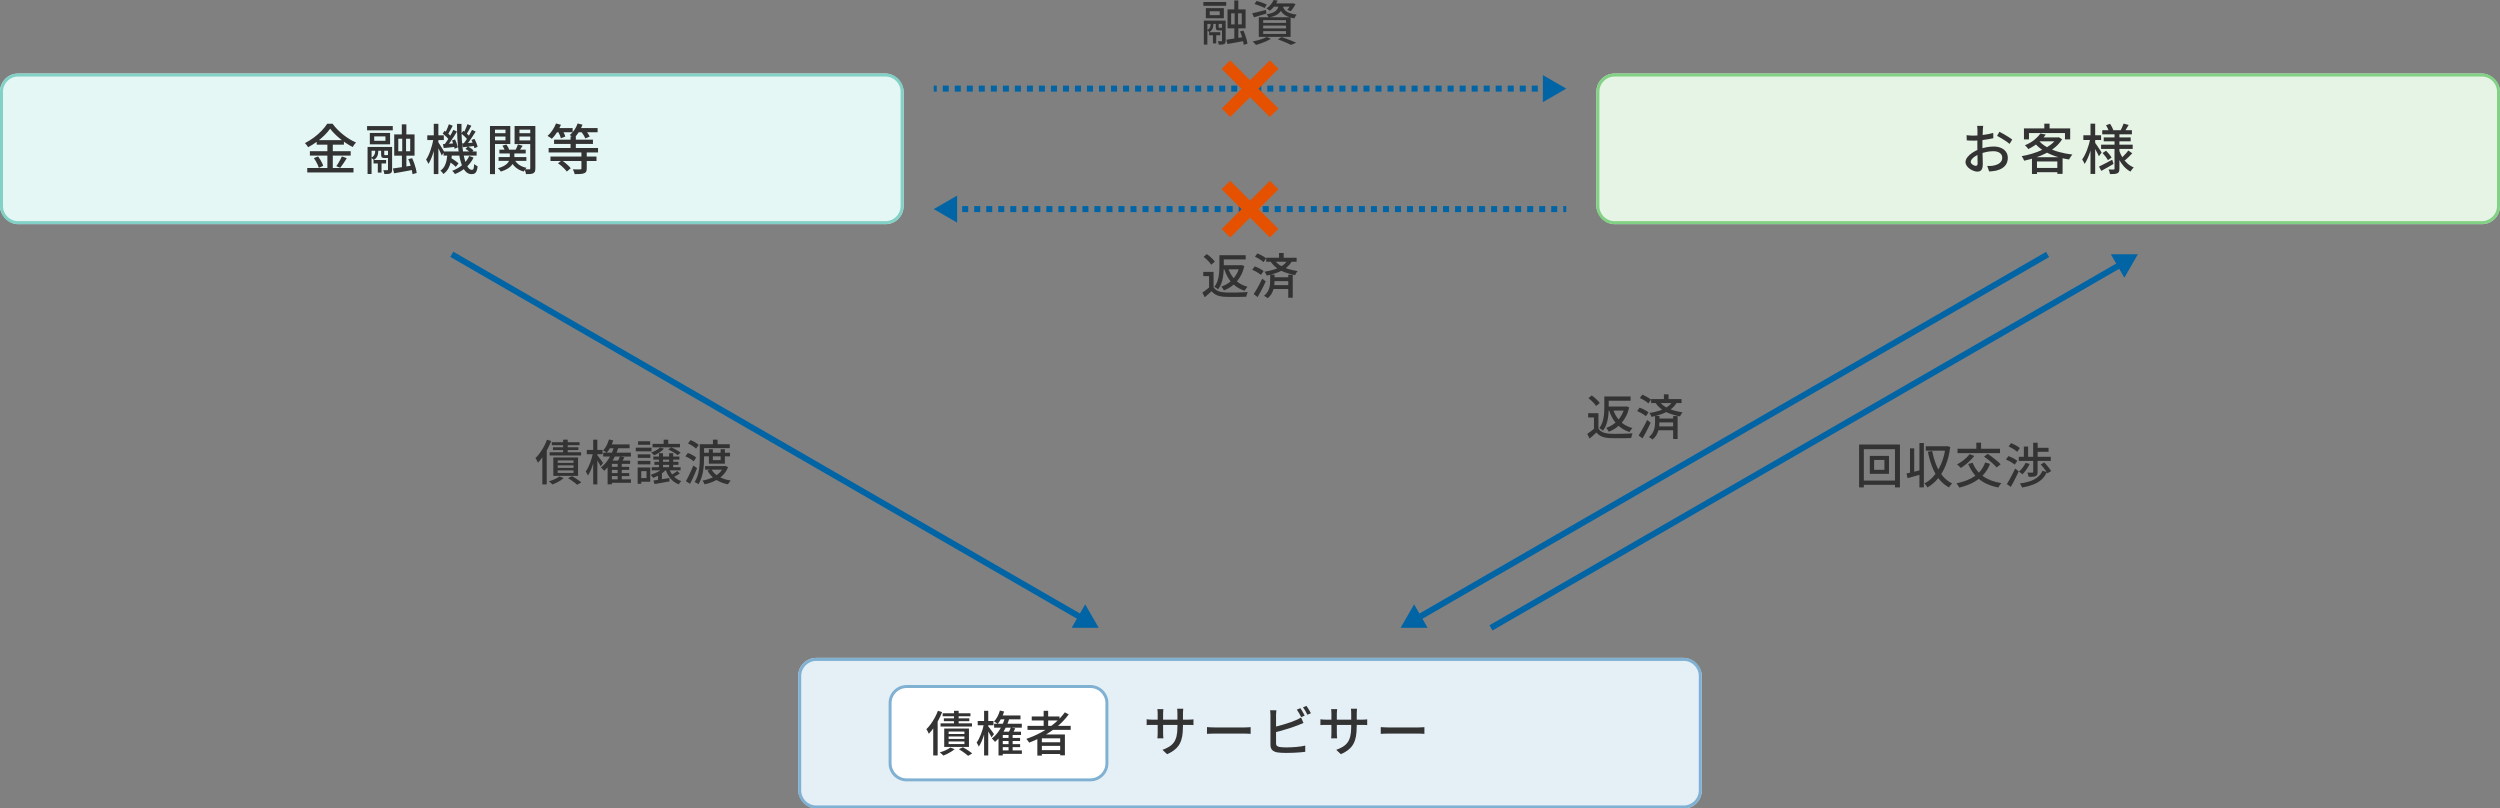 <?xml version="1.0" encoding="UTF-8"?>
<svg id="_レイヤー_2" data-name="レイヤー 2" xmlns="http://www.w3.org/2000/svg" viewBox="0 0 830 268.42">
  <rect x="0" y="0" width="830" height="268.42" fill="#808080" stroke="none"/>
  <defs>
    <style>
      .cls-1 {
        fill: #82d1c7;
      }

      .cls-1, .cls-2, .cls-3, .cls-4, .cls-5, .cls-6, .cls-7, .cls-8, .cls-9, .cls-10 {
        stroke-width: 0px;
      }

      .cls-2 {
        fill: #e5f7f5;
      }

      .cls-3 {
        fill: #0064a5;
      }

      .cls-4 {
        fill: #e5eff6;
      }

      .cls-5 {
        fill: #82d184;
      }

      .cls-6 {
        fill: #e65100;
      }

      .cls-7 {
        fill: #333;
      }

      .cls-8 {
        fill: #e6f4e6;
      }

      .cls-9 {
        fill: #fff;
      }

      .cls-10 {
        fill: #80b1d2;
      }
    </style>
  </defs>
  <g id="contents">
    <g>
      <g>
        <rect class="cls-2" y="24.42" width="300" height="50" rx="6" ry="6"/>
        <path class="cls-1" d="M294,25.42c2.76,0,5,2.24,5,5v38c0,2.76-2.24,5-5,5H6c-2.76,0-5-2.24-5-5V30.42c0-2.76,2.24-5,5-5h288M294,24.42H6c-3.31,0-6,2.69-6,6v38c0,3.31,2.69,6,6,6h288c3.31,0,6-2.69,6-6V30.42c0-3.31-2.69-6-6-6h0Z"/>
      </g>
      <g>
        <rect class="cls-8" x="530" y="24.42" width="300" height="50" rx="6" ry="6"/>
        <path class="cls-5" d="M824,25.42c2.76,0,5,2.24,5,5v38c0,2.76-2.24,5-5,5h-288c-2.76,0-5-2.24-5-5V30.42c0-2.76,2.24-5,5-5h288M824,24.42h-288c-3.31,0-6,2.69-6,6v38c0,3.31,2.69,6,6,6h288c3.31,0,6-2.69,6-6V30.42c0-3.31-2.69-6-6-6h0Z"/>
      </g>
      <g>
        <path class="cls-7" d="M658.43,41.76c-.02.11-.04.24-.05.41-.01.16-.03.33-.04.5-.02.17-.03.33-.04.48-.01.31-.03.68-.04,1.11-.02.43-.04.89-.05,1.39s-.03,1-.04,1.49c0,.5,0,.98,0,1.43s0,.99.02,1.57c.01.58.02,1.14.04,1.7.01.56.02,1.07.04,1.55.01.47.02.85.02,1.12,0,.64-.08,1.13-.23,1.49s-.35.61-.61.76c-.26.14-.57.22-.93.22-.38,0-.8-.08-1.26-.25-.46-.17-.89-.4-1.3-.68-.41-.29-.74-.62-1.01-1.01-.26-.38-.4-.79-.4-1.22,0-.55.21-1.1.64-1.65.43-.55.99-1.05,1.68-1.5.7-.46,1.43-.83,2.21-1.12.82-.3,1.65-.53,2.5-.68.85-.16,1.63-.23,2.32-.23.9,0,1.7.15,2.41.45.71.3,1.27.73,1.67,1.3.41.56.61,1.23.61,2,0,.71-.14,1.34-.42,1.91-.28.56-.71,1.04-1.29,1.44s-1.3.7-2.18.92c-.41.08-.81.14-1.2.18-.39.04-.75.07-1.09.09l-.65-1.84c.36.01.73.01,1.1,0,.37-.01.73-.05,1.06-.13.5-.1.97-.25,1.4-.46.43-.21.78-.49,1.03-.85.26-.35.39-.78.39-1.29,0-.47-.13-.86-.38-1.18s-.59-.56-1.03-.73c-.43-.17-.92-.25-1.48-.25-.78,0-1.55.08-2.32.24-.77.16-1.52.39-2.27.68-.55.22-1.06.47-1.51.77-.46.3-.82.61-1.08.93-.26.32-.4.62-.4.91,0,.18.06.35.18.51.12.16.27.3.44.42.17.12.36.22.55.29s.37.11.52.11c.18,0,.33-.06.44-.19s.17-.34.17-.64c0-.34,0-.81-.03-1.42-.02-.61-.03-1.29-.04-2.02-.01-.74-.02-1.45-.02-2.13,0-.52,0-1.05,0-1.61,0-.56.01-1.09.02-1.61,0-.52.01-.97.02-1.37s0-.68,0-.86c0-.13,0-.29-.02-.47-.01-.18-.02-.36-.04-.53-.01-.17-.03-.31-.05-.42h1.98ZM652.9,44.88c.52.06.96.1,1.33.12.37.02.73.03,1.06.03.44,0,.95-.02,1.51-.07.56-.05,1.14-.11,1.72-.18.58-.07,1.15-.17,1.71-.28.56-.11,1.06-.24,1.52-.37l.04,1.76c-.48.11-1.01.21-1.59.31-.58.1-1.17.18-1.76.26s-1.16.14-1.69.18c-.53.04-1.01.06-1.41.06-.54,0-1,0-1.37-.03s-.71-.04-1.01-.06l-.05-1.73ZM663.81,43.75c.44.22.94.48,1.48.8s1.07.64,1.57.95.9.6,1.2.84l-.88,1.44c-.22-.2-.5-.43-.85-.67-.35-.24-.73-.49-1.13-.74-.4-.25-.79-.49-1.17-.71s-.71-.41-1-.55l.79-1.37Z"/>
        <path class="cls-7" d="M682.87,45.62h.32l.29-.07,1.15.68c-.6.97-1.36,1.84-2.27,2.61-.91.77-1.93,1.44-3.06,2.02-1.13.58-2.31,1.08-3.55,1.48-1.24.41-2.48.74-3.73,1.01-.08-.23-.2-.49-.36-.78-.16-.29-.31-.54-.47-.73,1.18-.2,2.35-.48,3.53-.84,1.18-.35,2.29-.78,3.35-1.29,1.06-.5,2-1.08,2.82-1.72.82-.64,1.48-1.35,1.97-2.13v-.25ZM671.95,42.63h15.35v3.65h-1.73v-2.11h-11.95v2.11h-1.67v-3.65ZM677.38,44.32l1.82.36c-.65.91-1.44,1.78-2.38,2.6-.94.82-2.09,1.56-3.43,2.21-.08-.13-.19-.28-.32-.44-.13-.16-.27-.32-.41-.47-.14-.15-.28-.27-.41-.35,1.27-.52,2.34-1.12,3.19-1.83s1.51-1.4,1.95-2.08ZM674.61,52.19h10.17v5.54h-1.75v-4.12h-6.75v4.16h-1.67v-5.58ZM676.82,46.62c.7.84,1.61,1.58,2.75,2.22,1.14.64,2.43,1.17,3.88,1.58,1.45.41,2.97.71,4.58.89-.13.13-.26.3-.4.5-.13.2-.26.4-.39.59-.13.2-.23.38-.31.55-1.62-.24-3.16-.61-4.62-1.11s-2.78-1.12-3.97-1.88c-1.19-.76-2.2-1.65-3.02-2.68l1.49-.67ZM675.46,55.75h8.42v1.42h-8.42v-1.42ZM677.47,45.62h5.89v1.31h-7.06l1.17-1.31ZM678.71,41.06h1.75v2.45h-1.75v-2.45Z"/>
        <path class="cls-7" d="M694.01,45.9l.99.34c-.13.71-.3,1.45-.5,2.21s-.43,1.52-.68,2.27-.53,1.43-.82,2.07c-.29.64-.6,1.18-.91,1.64-.08-.23-.21-.49-.37-.77-.16-.29-.31-.53-.44-.72.29-.4.57-.87.85-1.42.28-.55.54-1.14.78-1.77.24-.63.45-1.27.64-1.94.19-.66.34-1.3.46-1.91ZM691.67,44.9h5.89v1.58h-5.89v-1.58ZM694.05,41.06h1.55v16.69h-1.55v-16.69ZM695.51,47.34c.11.12.26.33.47.64s.43.64.68,1c.25.36.47.69.67,1s.34.52.41.66l-.9,1.24c-.11-.24-.25-.54-.43-.89-.18-.35-.38-.72-.58-1.1-.21-.38-.41-.73-.59-1.07-.19-.34-.34-.6-.46-.79l.74-.68ZM696.86,55.3c.56-.26,1.24-.6,2.02-1.01.78-.41,1.57-.83,2.38-1.26l.43,1.39c-.68.4-1.38.8-2.08,1.21-.7.41-1.36.77-1.97,1.1l-.77-1.42ZM697.56,48.03h10.49v1.42h-10.49v-1.42ZM697.94,43.22h9.85v1.37h-9.85v-1.37ZM698.05,50.8l1.17-.76c.35.34.7.72,1.04,1.14s.61.81.79,1.14l-1.22.85c-.17-.32-.42-.71-.76-1.16-.34-.45-.68-.85-1.03-1.21ZM698.44,45.62h8.95v1.31h-8.95v-1.31ZM699.2,41.57l1.35-.47c.22.32.42.68.62,1.06.2.38.34.71.44.99l-1.44.54c-.07-.29-.2-.63-.39-1.04-.19-.4-.38-.77-.58-1.09ZM702.01,44.16h1.64v11.83c0,.42-.05.75-.14.98-.1.23-.27.42-.52.55-.28.13-.62.21-1.03.24-.41.03-.9.04-1.45.04-.02-.22-.08-.48-.17-.78-.09-.31-.19-.56-.3-.77.35.01.69.02,1.02.03s.55,0,.66,0c.12,0,.2-.02.24-.07.04-.05.06-.12.06-.22v-11.83ZM703.55,49.9c.28.85.64,1.65,1.1,2.39s1,1.4,1.63,1.96c.63.56,1.33,1.01,2.12,1.35-.11.1-.23.23-.37.39-.14.16-.27.33-.4.5-.13.17-.23.33-.31.48-.79-.42-1.5-.97-2.13-1.65-.63-.68-1.18-1.46-1.64-2.33-.46-.88-.84-1.82-1.14-2.83l1.15-.27ZM705.03,41.03l1.69.45c-.24.4-.48.79-.71,1.18-.23.39-.44.72-.62.98l-1.33-.4c.17-.31.35-.68.53-1.1s.33-.79.44-1.12ZM706.61,49.97l1.3.92c-.38.43-.8.86-1.25,1.28s-.85.79-1.21,1.1l-1.12-.83c.24-.22.5-.46.78-.75s.55-.58.82-.88c.26-.31.49-.58.68-.84Z"/>
      </g>
      <g>
        <rect class="cls-3" x="253.59" y="24.04" width="2" height="241.54" transform="translate(1.89 292.89) rotate(-60)"/>
        <polygon class="cls-3" points="355.8 208.42 364.77 208.42 360.29 200.65 355.8 208.42"/>
      </g>
      <g>
        <rect class="cls-3" x="454.41" y="143.81" width="241.54" height="2" transform="translate(4.64 306.94) rotate(-29.99)"/>
        <polygon class="cls-3" points="469.49 200.65 465 208.42 473.97 208.42 469.49 200.65"/>
      </g>
      <g>
        <rect class="cls-3" x="478.82" y="147.04" width="241.54" height="2" transform="translate(6.29 319.57) rotate(-29.99)"/>
        <polygon class="cls-3" points="700.8 84.42 709.77 84.42 705.29 92.2 700.8 84.42"/>
      </g>
      <g>
        <rect class="cls-3" x="310" y="28.42" width="1" height="2"/>
        <path class="cls-3" d="M510.55,30.42h-2v-2h2v2ZM506.56,30.42h-2v-2h2v2ZM502.56,30.42h-2v-2h2v2ZM498.57,30.42h-2v-2h2v2ZM494.58,30.42h-2v-2h2v2ZM490.59,30.42h-2v-2h2v2ZM486.6,30.42h-2v-2h2v2ZM482.61,30.42h-2v-2h2v2ZM478.62,30.42h-2v-2h2v2ZM474.63,30.42h-2v-2h2v2ZM470.64,30.42h-2v-2h2v2ZM466.65,30.42h-2v-2h2v2ZM462.66,30.42h-2v-2h2v2ZM458.66,30.42h-2v-2h2v2ZM454.67,30.42h-2v-2h2v2ZM450.68,30.42h-2v-2h2v2ZM446.69,30.42h-2v-2h2v2ZM442.7,30.42h-2v-2h2v2ZM438.71,30.42h-2v-2h2v2ZM434.72,30.42h-2v-2h2v2ZM430.73,30.42h-2v-2h2v2ZM426.74,30.42h-2v-2h2v2ZM422.75,30.42h-2v-2h2v2ZM418.75,30.42h-2v-2h2v2ZM414.76,30.42h-2v-2h2v2ZM410.77,30.42h-2v-2h2v2ZM406.78,30.42h-2v-2h2v2ZM402.79,30.42h-2v-2h2v2ZM398.8,30.42h-2v-2h2v2ZM394.81,30.42h-2v-2h2v2ZM390.82,30.42h-2v-2h2v2ZM386.83,30.42h-2v-2h2v2ZM382.84,30.42h-2v-2h2v2ZM378.85,30.42h-2v-2h2v2ZM374.85,30.42h-2v-2h2v2ZM370.86,30.42h-2v-2h2v2ZM366.87,30.42h-2v-2h2v2ZM362.88,30.42h-2v-2h2v2ZM358.89,30.42h-2v-2h2v2ZM354.9,30.42h-2v-2h2v2ZM350.91,30.42h-2v-2h2v2ZM346.92,30.42h-2v-2h2v2ZM342.93,30.42h-2v-2h2v2ZM338.94,30.42h-2v-2h2v2ZM334.95,30.42h-2v-2h2v2ZM330.95,30.42h-2v-2h2v2ZM326.96,30.42h-2v-2h2v2ZM322.97,30.42h-2v-2h2v2ZM318.98,30.42h-2v-2h2v2ZM314.99,30.42h-2v-2h2v2Z"/>
        <rect class="cls-3" x="512.54" y="28.42" width="1" height="2"/>
        <polygon class="cls-3" points="512.23 33.91 520 29.42 512.23 24.94 512.23 33.91"/>
      </g>
      <g>
        <rect class="cls-3" x="316.46" y="68.42" width="1" height="2"/>
        <path class="cls-3" d="M517,70.42h-2v-2h2v2ZM513.01,70.42h-2v-2h2v2ZM509.02,70.42h-2v-2h2v2ZM505.03,70.42h-2v-2h2v2ZM501.04,70.42h-2v-2h2v2ZM497.05,70.42h-2v-2h2v2ZM493.06,70.42h-2v-2h2v2ZM489.07,70.42h-2v-2h2v2ZM485.08,70.42h-2v-2h2v2ZM481.09,70.42h-2v-2h2v2ZM477.1,70.42h-2v-2h2v2ZM473.1,70.42h-2v-2h2v2ZM469.11,70.42h-2v-2h2v2ZM465.12,70.42h-2v-2h2v2ZM461.13,70.42h-2v-2h2v2ZM457.14,70.42h-2v-2h2v2ZM453.15,70.42h-2v-2h2v2ZM449.16,70.42h-2v-2h2v2ZM445.17,70.42h-2v-2h2v2ZM441.18,70.42h-2v-2h2v2ZM437.19,70.42h-2v-2h2v2ZM433.19,70.42h-2v-2h2v2ZM429.2,70.42h-2v-2h2v2ZM425.21,70.42h-2v-2h2v2ZM421.22,70.42h-2v-2h2v2ZM417.23,70.42h-2v-2h2v2ZM413.24,70.42h-2v-2h2v2ZM409.25,70.42h-2v-2h2v2ZM405.26,70.42h-2v-2h2v2ZM401.27,70.42h-2v-2h2v2ZM397.28,70.42h-2v-2h2v2ZM393.29,70.42h-2v-2h2v2ZM389.29,70.42h-2v-2h2v2ZM385.3,70.42h-2v-2h2v2ZM381.31,70.42h-2v-2h2v2ZM377.32,70.42h-2v-2h2v2ZM373.33,70.42h-2v-2h2v2ZM369.34,70.42h-2v-2h2v2ZM365.35,70.42h-2v-2h2v2ZM361.36,70.42h-2v-2h2v2ZM357.37,70.42h-2v-2h2v2ZM353.38,70.42h-2v-2h2v2ZM349.39,70.42h-2v-2h2v2ZM345.39,70.42h-2v-2h2v2ZM341.4,70.42h-2v-2h2v2ZM337.41,70.42h-2v-2h2v2ZM333.42,70.42h-2v-2h2v2ZM329.43,70.42h-2v-2h2v2ZM325.44,70.42h-2v-2h2v2ZM321.45,70.42h-2v-2h2v2Z"/>
        <rect class="cls-3" x="519" y="68.42" width="1" height="2"/>
        <polygon class="cls-3" points="317.77 73.91 310 69.42 317.77 64.94 317.77 73.91"/>
      </g>
      <g>
        <path class="cls-7" d="M399.52.67h7.58v1.26h-7.58V.67ZM399.66,6.83h6.58v1.12h-5.39v6.86h-1.18v-7.98ZM400.34,2.7h5.98v3.36h-5.98v-3.36ZM401.94,7.36h.9v.59c0,.3-.03.61-.08.94-.05.33-.18.64-.37.95-.19.31-.49.59-.88.85-.07-.11-.19-.22-.35-.35s-.3-.23-.42-.3c.36-.19.63-.41.8-.66.17-.25.28-.5.33-.75.05-.26.07-.49.07-.7v-.56ZM401.42,10.69h3.71v1.02h-3.71v-1.02ZM401.63,3.73v1.3h3.31v-1.3h-3.31ZM402.69,10.99h1.1v3.42h-1.1v-3.42ZM403.66,7.39h.93v1.6c0,.13.01.2.04.22s.09.03.18.03h.62c.1,0,.16,0,.19-.02.03-.01.05-.04.06-.1.1.08.22.14.38.2.16.06.3.1.43.14-.04.22-.14.39-.29.49s-.36.15-.62.15h-.9c-.42,0-.69-.07-.83-.22s-.21-.44-.21-.89v-1.62ZM405.7,6.83h1.22v6.67c0,.29-.03.52-.1.7-.06.18-.2.32-.4.42-.19.1-.43.15-.72.18-.29.02-.64.03-1.06.03-.02-.17-.06-.36-.13-.58s-.13-.41-.21-.58c.27.01.51.02.74.02h.45c.14,0,.21-.07.21-.21v-6.66ZM407.15,13.18c.74-.1,1.63-.23,2.67-.39,1.05-.17,2.11-.33,3.18-.5l.1,1.3c-.98.19-1.97.38-2.95.55-.99.18-1.87.33-2.66.47l-.34-1.42ZM407.54,3.12h6v6.29h-6V3.12ZM408.74,4.42v3.68h3.52v-3.68h-3.52ZM409.78.16h1.34v3.97h-1.34V.16ZM409.89,3.6h1.14v5.12h.1v4.58h-1.33v-4.58h.1V3.6ZM411.68,10.43l1.15-.27c.21.46.41.95.59,1.48.18.53.34,1.05.47,1.55.13.51.22.95.25,1.34l-1.23.34c-.03-.38-.11-.83-.22-1.34-.12-.51-.26-1.03-.43-1.57s-.36-1.05-.58-1.53Z"/>
        <path class="cls-7" d="M415.74,4.42c.59-.13,1.29-.3,2.1-.5.81-.21,1.63-.42,2.46-.63l.16,1.2c-.71.22-1.43.45-2.15.66-.72.22-1.38.42-1.98.6l-.59-1.33ZM420.56,12.26l1.39.64c-.44.26-.94.51-1.5.77-.57.26-1.15.49-1.75.7-.6.21-1.18.39-1.72.55-.07-.11-.18-.23-.31-.38-.13-.14-.27-.29-.42-.42s-.27-.25-.39-.34c.55-.11,1.12-.24,1.7-.39.58-.15,1.13-.33,1.66-.52.52-.19.97-.39,1.34-.61ZM416.51,1.33l.67-1.02c.36.09.75.2,1.18.34.42.14.83.28,1.22.43.39.15.72.29.98.43l-.69,1.15c-.25-.14-.56-.29-.95-.45-.39-.16-.79-.32-1.22-.47s-.82-.29-1.19-.41ZM417.92,5.73h10.56v6.5h-10.56v-6.5ZM419.38,6.69v.9h7.58v-.9h-7.58ZM419.38,8.51v.91h7.58v-.91h-7.58ZM419.38,10.34v.93h7.58v-.93h-7.58ZM422.83,0l1.36.21c-.29.61-.64,1.2-1.06,1.78-.42.58-.94,1.1-1.54,1.58-.14-.14-.32-.28-.54-.42-.22-.14-.43-.25-.61-.32.6-.41,1.1-.86,1.5-1.37.4-.51.7-.99.9-1.46ZM424.56,1.55h1.36c-.09.58-.22,1.09-.41,1.54-.19.45-.45.85-.79,1.2-.34.35-.79.65-1.36.9-.57.25-1.28.46-2.14.63-.05-.16-.15-.35-.3-.56-.14-.21-.28-.39-.41-.53.76-.12,1.38-.27,1.87-.46.49-.19.88-.41,1.18-.66.29-.26.52-.55.67-.9.15-.34.26-.73.33-1.17ZM422.72,1.12h6.3v1.1h-7.17l.86-1.1ZM424.24,13.06l1.25-.75c.58.19,1.16.4,1.76.62.6.22,1.16.43,1.7.65.53.21.99.42,1.38.61l-1.73.72c-.32-.18-.71-.38-1.18-.58s-.97-.42-1.51-.64-1.1-.42-1.66-.62ZM425.86,1.89c.07.32.19.63.35.94.16.3.4.59.73.85.33.26.77.49,1.34.7.57.2,1.3.36,2.2.48-.13.15-.27.35-.42.59-.15.25-.27.46-.34.66-.96-.17-1.75-.4-2.37-.68s-1.11-.61-1.46-.98-.63-.76-.82-1.17-.33-.83-.44-1.26l1.23-.13ZM428.64,1.12h.24l.24-.05.99.27c-.21.43-.46.85-.74,1.28s-.55.78-.83,1.07l-1.18-.38c.23-.26.47-.57.71-.94.24-.37.43-.72.57-1.06v-.19Z"/>
      </g>
      <g>
        <path class="cls-7" d="M181.59,145.99l1.41.43c-.34.9-.75,1.78-1.22,2.66-.47.87-.98,1.7-1.52,2.48-.54.78-1.1,1.47-1.68,2.06-.04-.13-.11-.29-.21-.48-.1-.19-.2-.39-.3-.58-.11-.2-.21-.35-.3-.47.51-.49,1.01-1.06,1.48-1.72.47-.66.91-1.36,1.32-2.1.41-.75.75-1.5,1.02-2.27ZM180.04,150.28l1.46-1.46.02.02v11.97h-1.47v-10.53ZM185.7,158.17l1.46.54c-.31.28-.68.55-1.1.82s-.87.51-1.32.74c-.45.22-.89.42-1.32.58-.09-.1-.2-.21-.34-.34-.14-.13-.29-.26-.44-.39-.15-.13-.29-.23-.42-.32.65-.18,1.29-.42,1.93-.7.63-.29,1.15-.59,1.56-.91ZM182.49,150.15h10.43v1.06h-10.43v-1.06ZM183.19,146.81h9.22v.99h-9.22v-.99ZM183.58,148.49h8.45v.94h-8.45v-.94ZM183.7,151.88h8.21v6.11h-8.21v-6.11ZM185.16,152.86v.82h5.25v-.82h-5.25ZM185.16,154.5v.83h5.25v-.83h-5.25ZM185.16,156.17v.85h5.25v-.85h-5.25ZM186.95,145.98h1.54v4.82h-1.54v-4.82ZM188.57,158.73l1.34-.64c.37.2.75.43,1.14.67.38.25.74.49,1.08.72.34.23.62.45.86.66l-1.36.8c-.21-.2-.49-.44-.84-.7-.35-.26-.71-.53-1.1-.79s-.76-.51-1.12-.72Z"/>
        <path class="cls-7" d="M196.9,150.28l.88.3c-.12.63-.27,1.29-.45,1.97-.18.68-.38,1.35-.61,2.02-.22.66-.47,1.27-.73,1.84-.26.57-.53,1.05-.81,1.46-.07-.2-.18-.43-.33-.69s-.27-.47-.39-.64c.26-.35.51-.77.76-1.26.25-.49.48-1.02.7-1.58.21-.56.4-1.13.57-1.72.17-.59.3-1.15.41-1.7ZM194.82,149.38h5.23v1.41h-5.23v-1.41ZM196.94,145.98h1.38v14.83h-1.38v-14.83ZM198.18,150.98c.1.11.24.29.44.54.2.25.41.52.62.82.22.29.42.57.6.82.18.25.31.43.38.55l-.8,1.1c-.1-.2-.23-.45-.39-.74-.17-.29-.34-.6-.53-.92-.19-.32-.37-.62-.54-.9-.17-.28-.31-.5-.43-.66l.64-.61ZM203.94,148.09l1.42.32c-.49,1.63-1.15,3.13-1.97,4.5-.82,1.37-1.77,2.5-2.83,3.41-.06-.11-.16-.23-.29-.37-.13-.14-.26-.28-.4-.42s-.26-.25-.37-.33c1.03-.79,1.93-1.8,2.68-3.04s1.34-2.59,1.75-4.06ZM202.2,145.9l1.39.32c-.23.78-.54,1.53-.93,2.26-.38.73-.79,1.34-1.22,1.84-.07-.07-.19-.16-.34-.26-.15-.1-.3-.2-.46-.3-.15-.1-.29-.17-.41-.22.44-.45.82-.99,1.16-1.64.34-.65.6-1.31.79-1.99ZM200.26,150.28h9.2v1.3h-9.2v-1.3ZM203.14,152.92h6.06v1.09h-6.06v6.8h-1.41v-6.96l.91-.93h.5ZM202.06,147.54h6.96v1.28h-6.96v-1.28ZM202.55,159.14h6.93v1.15h-6.93v-1.15ZM202.7,155h6.19v1.02h-6.19v-1.02ZM202.71,157.06h6.19v.99h-6.19v-.99ZM205.82,151.53l1.49.29c-.18.35-.37.7-.56,1.03-.19.34-.37.63-.53.87l-1.28-.29c.16-.27.32-.58.49-.94.17-.36.3-.68.39-.96ZM205.06,153.64h1.36v6.05h-1.36v-6.05Z"/>
        <path class="cls-7" d="M211.08,148.63h5.23v1.22h-5.23v-1.22ZM211.7,155.19h1.2v5.44h-1.2v-5.44ZM211.74,150.84h4.18v1.17h-4.18v-1.17ZM211.74,153h4.18v1.17h-4.18v-1.17ZM211.83,146.5h4.03v1.18h-4.03v-1.18ZM212.42,155.19h3.47v4.74h-3.47v-1.22h2.22v-2.3h-2.22v-1.22ZM220.12,155.35l1.2.35c-.33.43-.74.83-1.24,1.2-.5.37-1.02.71-1.58,1-.56.29-1.12.55-1.69.76-.05-.09-.13-.19-.22-.32s-.2-.25-.3-.38c-.11-.12-.2-.22-.29-.3.53-.17,1.06-.37,1.58-.6.52-.23,1.01-.49,1.46-.78s.81-.6,1.09-.94ZM219.14,148.58l1.3.38c-.38.45-.88.87-1.48,1.26s-1.2.71-1.78.96c-.07-.09-.17-.19-.29-.31s-.24-.24-.36-.36c-.12-.12-.24-.21-.34-.29.57-.19,1.12-.43,1.66-.72.54-.29.98-.6,1.3-.93ZM216.38,155.1h9.58v1.06h-9.58v-1.06ZM216.65,147.37h9.1v1.14h-9.1v-1.14ZM216.9,151.58h8.66v1.01h-8.66v-1.01ZM216.95,159.53c.68-.1,1.49-.22,2.42-.37.93-.15,1.88-.3,2.84-.46l.08,1.12c-.86.16-1.73.32-2.61.47-.87.15-1.66.3-2.37.42l-.37-1.18ZM217.26,153.32h8v1.02h-8v-1.02ZM218.46,157.32l.69-.69.61.21v2.98h-1.3v-2.5ZM218.78,150.47h1.34v5.22h-1.34v-5.22ZM220.33,145.96h1.52v2.02h-1.52v-2.02ZM222.14,155.53c.32.98.82,1.84,1.51,2.58.69.74,1.54,1.28,2.55,1.61-.15.12-.31.29-.47.5-.17.22-.3.41-.39.58-1.1-.42-2.01-1.06-2.74-1.93-.73-.87-1.27-1.9-1.63-3.08l1.17-.27ZM221.83,149.22l1.01-.7c.36.15.74.33,1.14.54.39.21.77.42,1.12.63.35.21.65.42.88.61l-1.01.8c-.23-.2-.53-.42-.87-.65-.35-.23-.72-.45-1.11-.67s-.78-.4-1.15-.55ZM222.14,150.47h1.36v5.22h-1.36v-5.22ZM224.86,156.39l.83.78c-.37.28-.79.54-1.24.79-.45.25-.87.46-1.24.62l-.7-.74c.25-.12.51-.26.8-.43.29-.17.57-.35.85-.54.28-.19.51-.35.7-.49Z"/>
        <path class="cls-7" d="M227.53,151.51l.85-1.14c.32.12.66.26,1.01.44.35.18.69.36,1,.55.31.19.57.37.76.54l-.86,1.26c-.19-.18-.44-.37-.75-.58-.31-.2-.64-.4-.98-.59s-.69-.36-1.02-.5ZM227.72,159.75c.25-.42.51-.91.8-1.49.29-.58.58-1.18.86-1.82.29-.64.56-1.27.82-1.89l1.22.86c-.21.58-.45,1.17-.71,1.78-.26.61-.53,1.2-.8,1.78-.27.58-.54,1.13-.81,1.66l-1.38-.88ZM228.42,147.22l.85-1.12c.32.13.65.29.99.47.34.19.67.38.98.58.31.2.56.39.75.57l-.9,1.23c-.18-.18-.42-.38-.72-.59-.3-.21-.62-.42-.96-.62-.34-.2-.67-.37-.99-.52ZM232.31,147.48h1.44v4.35c0,.65-.02,1.37-.06,2.14-.04.78-.13,1.57-.26,2.37-.13.8-.32,1.58-.57,2.34-.25.76-.57,1.46-.98,2.09-.1-.09-.22-.18-.37-.27-.15-.1-.31-.19-.47-.27-.17-.09-.31-.15-.42-.19.38-.6.69-1.25.92-1.94.23-.7.4-1.41.52-2.14.12-.73.19-1.45.22-2.15.03-.7.04-1.36.04-1.97v-4.35ZM233.02,147.48h9.26v1.3h-9.26v-1.3ZM240.25,154.73h.29l.26-.06.91.42c-.31.82-.73,1.54-1.26,2.17s-1.13,1.17-1.81,1.62c-.68.46-1.41.85-2.21,1.16-.79.31-1.62.57-2.49.76-.06-.18-.17-.4-.31-.64-.14-.25-.28-.44-.41-.59.79-.15,1.55-.35,2.28-.61.73-.26,1.41-.57,2.03-.95.62-.38,1.17-.82,1.63-1.34.46-.51.82-1.09,1.08-1.73v-.21ZM233.43,150.31h8.94v1.2h-8.94v-1.2ZM234.09,154.73h6.62v1.2h-6.62v-1.2ZM236.2,155.83c.53.97,1.35,1.77,2.46,2.41,1.11.63,2.42,1.07,3.94,1.3-.11.11-.22.23-.34.38s-.23.3-.33.46c-.1.15-.18.3-.25.42-1.59-.32-2.96-.86-4.1-1.62-1.15-.76-2.05-1.75-2.7-2.97l1.31-.38ZM235.34,149.14h1.33v3.63h2.58v-3.63h1.41v4.8h-5.31v-4.8ZM236.7,145.98h1.54v2.34h-1.54v-2.34Z"/>
      </g>
      <g>
        <path class="cls-7" d="M530.68,142.3c.36.56.88.97,1.54,1.24s1.45.42,2.35.46c.46.02,1.01.03,1.64.04.63,0,1.3,0,2.01-.02s1.39-.03,2.06-.06c.67-.02,1.25-.05,1.75-.1-.05.12-.11.27-.18.46-.07.19-.13.38-.18.57s-.1.37-.13.53c-.46.02-.99.04-1.6.05-.61.01-1.24.02-1.89.02-.65,0-1.28,0-1.89,0-.61,0-1.14-.02-1.6-.04-1.03-.04-1.92-.2-2.65-.48-.73-.28-1.36-.74-1.9-1.38-.35.33-.71.66-1.08.99-.37.33-.76.67-1.18,1.02l-.78-1.55c.36-.25.75-.52,1.15-.83.41-.31.79-.62,1.17-.93h1.39ZM530.68,137.18v5.78h-1.49v-4.37h-1.92v-1.41h3.41ZM527.35,132.18l1.12-.9c.32.23.65.5,1,.79.35.29.66.59.95.9.29.3.52.58.69.84l-1.22.99c-.15-.26-.36-.54-.64-.86-.28-.31-.58-.63-.92-.94-.34-.31-.66-.59-.98-.83ZM532.62,131.63h1.47v3.73c0,.58-.02,1.19-.07,1.86-.05.66-.14,1.33-.26,2.02s-.32,1.35-.58,1.99-.59,1.23-.99,1.75c-.08-.09-.2-.18-.35-.29s-.31-.21-.47-.31-.31-.18-.42-.23c.38-.49.69-1.02.91-1.59.22-.57.39-1.16.5-1.77.11-.61.18-1.21.22-1.79.03-.59.05-1.14.05-1.65v-3.71ZM539.38,134.96h.29l.27-.05.96.32c-.25,1.08-.58,2.05-1.02,2.9-.43.86-.94,1.62-1.53,2.29-.59.67-1.23,1.24-1.94,1.72-.71.48-1.47.88-2.28,1.2-.06-.13-.15-.27-.25-.43-.1-.16-.21-.31-.31-.46-.11-.15-.21-.28-.32-.38.73-.25,1.41-.57,2.06-.98.65-.41,1.25-.91,1.78-1.49.54-.58,1-1.24,1.39-1.98.39-.74.69-1.54.89-2.4v-.26ZM533.35,131.63h8v1.41h-8v-1.41ZM533.51,134.96h6.24v1.36h-6.24v-1.36ZM535.53,135.9c.49,1.53,1.27,2.83,2.34,3.92,1.07,1.09,2.43,1.86,4.1,2.3-.11.11-.22.24-.34.39s-.24.31-.35.47c-.11.16-.21.31-.28.45-1.16-.37-2.18-.9-3.05-1.57-.87-.67-1.61-1.48-2.23-2.43-.62-.95-1.12-2.02-1.5-3.22l1.33-.32Z"/>
        <path class="cls-7" d="M543.53,136.48l.83-1.14c.33.12.68.26,1.06.44.37.18.73.36,1.07.56.34.2.62.39.83.57l-.88,1.26c-.2-.18-.47-.38-.79-.58-.33-.21-.67-.41-1.04-.61-.37-.2-.73-.37-1.08-.5ZM544.01,144.58c.27-.42.57-.91.9-1.47s.67-1.17,1.01-1.81c.34-.64.66-1.26.94-1.87l1.15.93c-.26.57-.54,1.15-.84,1.76-.3.61-.61,1.2-.93,1.78-.31.58-.62,1.13-.92,1.64l-1.31-.96ZM544.42,132.13l.82-1.1c.34.14.7.3,1.06.49.37.19.72.38,1.05.58.33.2.6.4.8.58l-.88,1.25c-.19-.19-.45-.4-.77-.62-.32-.22-.66-.43-1.02-.64-.36-.21-.71-.39-1.06-.54ZM549.48,138.11h1.46v2c0,.44-.03.9-.08,1.4-.05.5-.16,1.01-.32,1.54-.16.53-.39,1.04-.69,1.53-.3.49-.7.94-1.22,1.34-.09-.09-.2-.18-.34-.28-.14-.1-.29-.2-.45-.3-.15-.1-.29-.18-.41-.23.46-.36.82-.76,1.1-1.18s.48-.87.62-1.32c.14-.45.23-.9.27-1.33.04-.43.06-.82.06-1.18v-1.98ZM555.27,133.23l1.41.42c-.5.89-1.18,1.64-2.03,2.26-.85.62-1.82,1.13-2.9,1.53-1.08.4-2.21.72-3.41.97-.04-.12-.11-.26-.19-.42s-.18-.32-.27-.48-.19-.29-.27-.4c1.14-.17,2.22-.42,3.22-.74,1.01-.32,1.9-.74,2.67-1.25.77-.51,1.36-1.14,1.77-1.89ZM548.17,132.48h10.1v1.33h-10.1v-1.33ZM550.78,133.15c.64.81,1.35,1.46,2.14,1.94.79.49,1.66.86,2.61,1.14.95.27,1.97.5,3.07.68-.16.16-.32.37-.47.62-.15.25-.27.49-.34.73-1.13-.23-2.2-.52-3.19-.86-1-.34-1.92-.81-2.76-1.39-.84-.59-1.61-1.37-2.29-2.34l1.23-.51ZM550.3,141.57h5.94v1.28h-5.94v-1.28ZM550.31,138.96h5.89v1.28h-5.89v-1.28ZM552.42,130.91h1.54v2.18h-1.54v-2.18ZM555.48,138.13h1.49v7.62h-1.49v-7.62Z"/>
      </g>
      <g>
        <path class="cls-7" d="M617.23,147.58h13.55v14.24h-1.65v-12.69h-10.34v12.69h-1.57v-14.24ZM618.13,159.55h11.95v1.42h-11.95v-1.42ZM620.77,151.36h6.37v5.95h-6.37v-5.95ZM622.21,152.7v3.28h3.42v-3.28h-3.42Z"/>
        <path class="cls-7" d="M632.96,157.2c.63-.13,1.39-.3,2.27-.53.89-.22,1.78-.45,2.69-.67l.19,1.41c-.83.25-1.67.48-2.51.71-.84.23-1.61.44-2.3.63l-.34-1.55ZM634.11,148.85h1.41v8.66h-1.41v-8.66ZM637.25,147.07h1.47v14.75h-1.47v-14.75ZM645.94,148.16h.26l.27-.06,1.01.3c-.3,2.27-.79,4.27-1.48,6.01s-1.55,3.21-2.58,4.44c-1.03,1.23-2.2,2.22-3.51,2.98-.06-.14-.16-.29-.28-.46-.12-.17-.25-.33-.38-.48-.13-.15-.26-.28-.38-.38.91-.45,1.74-1.05,2.51-1.81.77-.76,1.46-1.65,2.07-2.68s1.13-2.18,1.55-3.44c.42-1.26.73-2.63.94-4.09v-.34ZM639.36,148.16h6.96v1.47h-6.96v-1.47ZM641.49,149.74c.31,1.63.75,3.15,1.31,4.56s1.29,2.65,2.16,3.71c.87,1.07,1.93,1.9,3.17,2.51-.12.08-.25.21-.38.36-.14.15-.27.32-.4.49-.13.17-.23.33-.3.46-1.31-.73-2.42-1.66-3.32-2.81-.9-1.15-1.65-2.48-2.24-4.01-.59-1.53-1.07-3.2-1.43-5.02l1.44-.26Z"/>
        <path class="cls-7" d="M659.09,153.54l1.62.46c-.59,1.47-1.37,2.72-2.35,3.74s-2.13,1.87-3.44,2.54c-1.31.67-2.78,1.2-4.42,1.61-.05-.13-.14-.28-.26-.46-.12-.18-.24-.35-.36-.53-.12-.18-.24-.32-.34-.44,1.59-.33,3.02-.78,4.28-1.36,1.26-.58,2.34-1.32,3.22-2.23.88-.91,1.57-2.02,2.05-3.34ZM653.9,150.78l1.55.59c-.38.5-.82,1-1.32,1.49s-1.02.95-1.56,1.38c-.54.43-1.07.8-1.58,1.12-.1-.11-.22-.23-.37-.38-.15-.15-.3-.3-.46-.45-.16-.15-.3-.27-.42-.35.51-.27,1.03-.58,1.54-.94.52-.36,1-.75,1.46-1.18.45-.42.84-.85,1.16-1.27ZM649.9,148.98h14.11v1.47h-14.11v-1.47ZM654.9,153.63c.73,1.83,1.88,3.32,3.47,4.46,1.59,1.14,3.62,1.91,6.08,2.3-.12.12-.24.26-.37.44-.13.18-.25.35-.36.53-.11.18-.21.34-.28.49-1.71-.34-3.2-.85-4.48-1.52-1.28-.67-2.37-1.53-3.28-2.58s-1.65-2.28-2.24-3.7l1.46-.43ZM656.14,146.96h1.57v2.98h-1.57v-2.98ZM658.69,151.6l1.25-.93c.49.33,1.01.7,1.54,1.11.54.41,1.05.82,1.54,1.23.49.41.88.79,1.19,1.14l-1.34,1.06c-.28-.35-.65-.74-1.11-1.17s-.97-.86-1.5-1.29c-.54-.43-1.06-.82-1.56-1.16Z"/>
        <path class="cls-7" d="M665.97,152.56l.83-1.14c.33.12.68.26,1.06.44.37.18.73.36,1.07.56s.62.39.83.57l-.88,1.26c-.2-.18-.47-.38-.79-.58-.33-.21-.67-.41-1.04-.61s-.73-.37-1.08-.5ZM666.27,160.72c.27-.42.56-.91.87-1.48.31-.57.64-1.17.97-1.81.33-.63.64-1.26.93-1.88l1.17.93c-.26.57-.53,1.15-.82,1.75s-.59,1.19-.9,1.78c-.3.58-.61,1.13-.9,1.64l-1.31-.93ZM666.86,148.21l.82-1.1c.34.14.7.3,1.06.49.37.19.72.38,1.05.58.33.2.6.39.8.58l-.88,1.25c-.19-.19-.45-.4-.77-.62s-.66-.43-1.02-.64c-.36-.21-.71-.39-1.06-.54ZM670.24,151.65h10.62v1.39h-10.62v-1.39ZM672.5,153.65l1.36.38c-.3.63-.67,1.25-1.1,1.87-.44.62-.88,1.14-1.31,1.57-.09-.08-.2-.18-.34-.29-.14-.11-.29-.21-.43-.32-.14-.11-.27-.19-.39-.26.44-.38.85-.84,1.25-1.37s.72-1.06.98-1.59ZM678.14,156.3l1.42.43c-.44.99-1.03,1.82-1.79,2.5-.76.67-1.67,1.22-2.74,1.64-1.07.42-2.29.75-3.68,1-.07-.21-.18-.45-.33-.7-.14-.25-.29-.47-.44-.65,1.28-.17,2.41-.42,3.4-.76s1.83-.79,2.53-1.36c.7-.57,1.24-1.27,1.62-2.1ZM671.92,148.26h1.41v4.13h-1.41v-4.13ZM675.02,152.93h1.46v3.78c0,.36-.04.65-.13.86-.08.21-.26.38-.51.5-.26.12-.57.19-.95.21-.38.02-.83.03-1.37.03-.03-.22-.09-.46-.17-.72-.08-.26-.17-.48-.26-.69.37.01.72.02,1.03.02s.53,0,.65-.02c.11,0,.18-.01.21-.04.03-.03.05-.09.05-.18v-3.74ZM675.01,146.99h1.49v5.42h-1.49v-5.42ZM675.82,148.67h4.3v1.33h-4.3v-1.33ZM677.52,154.19l1.18-.66c.28.29.56.61.86.95.29.35.57.69.82,1.02s.46.63.61.9l-1.26.74c-.13-.26-.31-.56-.56-.9-.25-.35-.51-.7-.8-1.06-.29-.36-.57-.69-.85-.98Z"/>
      </g>
      <g>
        <path class="cls-7" d="M402.9,95.39c.36.56.87.97,1.54,1.24.66.27,1.45.42,2.35.46.46.02,1.01.03,1.64.04.63,0,1.3,0,2.01-.02s1.39-.03,2.06-.06c.67-.02,1.25-.05,1.75-.1-.05.12-.11.27-.18.46-.07.19-.13.38-.18.57-.05.19-.1.37-.13.53-.46.02-.99.04-1.6.05s-1.24.02-1.89.02c-.65,0-1.28,0-1.89,0-.61,0-1.14-.02-1.6-.04-1.03-.04-1.92-.2-2.65-.48-.73-.28-1.36-.74-1.9-1.38-.35.33-.71.66-1.08.99-.37.33-.76.67-1.18,1.02l-.78-1.55c.36-.25.75-.52,1.15-.83.41-.31.79-.62,1.17-.93h1.39ZM402.9,90.27v5.78h-1.49v-4.37h-1.92v-1.41h3.41ZM399.57,85.26l1.12-.9c.32.23.65.5,1,.79.35.29.66.59.95.9.29.3.52.58.69.84l-1.22.99c-.15-.26-.36-.54-.64-.86-.28-.31-.58-.63-.92-.94-.34-.31-.66-.59-.98-.83ZM404.83,84.72h1.47v3.73c0,.58-.02,1.19-.07,1.86-.05.66-.14,1.33-.26,2.02-.13.68-.32,1.35-.58,1.99-.26.65-.59,1.23-.99,1.75-.09-.09-.2-.18-.35-.29-.15-.11-.31-.21-.47-.31-.17-.1-.31-.18-.42-.23.38-.49.69-1.02.91-1.59.22-.57.39-1.16.5-1.77.11-.61.18-1.21.22-1.79.03-.59.05-1.14.05-1.65v-3.71ZM411.6,88.05h.29l.27-.05.96.32c-.25,1.08-.58,2.05-1.02,2.9-.43.86-.94,1.62-1.53,2.29-.59.67-1.23,1.24-1.94,1.72-.71.48-1.47.88-2.28,1.2-.06-.13-.15-.27-.25-.43-.1-.16-.21-.31-.31-.46-.11-.15-.21-.28-.32-.38.73-.25,1.41-.57,2.06-.98.65-.41,1.25-.91,1.78-1.49.54-.58,1-1.24,1.39-1.98.39-.74.69-1.54.89-2.4v-.26ZM405.57,84.72h8v1.41h-8v-1.41ZM405.73,88.05h6.24v1.36h-6.24v-1.36ZM407.74,88.99c.49,1.53,1.27,2.83,2.34,3.92,1.07,1.09,2.43,1.86,4.1,2.3-.11.11-.22.24-.34.39s-.24.31-.35.47c-.11.16-.21.31-.28.45-1.16-.37-2.18-.9-3.05-1.57s-1.61-1.48-2.23-2.43c-.62-.95-1.12-2.02-1.5-3.22l1.33-.32Z"/>
        <path class="cls-7" d="M415.74,89.57l.83-1.14c.33.12.68.26,1.06.44.37.18.73.36,1.07.56.34.2.62.39.83.57l-.88,1.26c-.2-.18-.47-.38-.79-.58s-.67-.41-1.04-.61c-.37-.2-.73-.37-1.08-.5ZM416.22,97.66c.27-.42.57-.91.9-1.47.33-.56.67-1.17,1.01-1.81.34-.64.66-1.26.94-1.87l1.15.93c-.26.57-.54,1.15-.84,1.76-.3.61-.61,1.2-.93,1.78-.31.58-.62,1.13-.92,1.64l-1.31-.96ZM416.64,85.22l.82-1.1c.34.14.7.3,1.06.49.37.19.72.38,1.05.58.33.2.6.4.8.58l-.88,1.25c-.19-.19-.45-.4-.77-.62-.32-.22-.66-.43-1.02-.64-.36-.21-.71-.39-1.06-.54ZM421.7,91.2h1.46v2c0,.44-.03.9-.08,1.4-.05.5-.16,1.01-.32,1.54-.16.53-.39,1.04-.69,1.53-.3.49-.7.94-1.22,1.34-.09-.09-.2-.18-.34-.28-.14-.1-.29-.2-.45-.3-.15-.1-.29-.18-.41-.23.46-.36.82-.76,1.1-1.18s.48-.87.62-1.32c.14-.45.23-.9.27-1.33.04-.43.06-.82.06-1.18v-1.98ZM427.49,86.32l1.41.42c-.5.89-1.18,1.64-2.03,2.26-.85.62-1.82,1.13-2.9,1.53s-2.21.72-3.41.97c-.04-.12-.11-.26-.19-.42-.09-.16-.18-.32-.27-.48-.1-.16-.19-.29-.27-.4,1.14-.17,2.22-.42,3.22-.74,1.01-.32,1.9-.74,2.67-1.25.77-.51,1.36-1.14,1.77-1.89ZM420.38,85.57h10.1v1.33h-10.1v-1.33ZM422.99,86.24c.64.81,1.35,1.46,2.14,1.94.79.49,1.66.86,2.61,1.14.95.27,1.97.5,3.07.68-.16.16-.32.37-.47.62-.15.25-.27.49-.34.73-1.13-.23-2.19-.52-3.19-.86-1-.34-1.92-.81-2.76-1.39-.84-.59-1.61-1.37-2.29-2.34l1.23-.51ZM422.51,94.66h5.94v1.28h-5.94v-1.28ZM422.53,92.05h5.89v1.28h-5.89v-1.28ZM424.64,84h1.54v2.18h-1.54v-2.18ZM427.7,91.22h1.49v7.62h-1.49v-7.62Z"/>
      </g>
      <g>
        <rect class="cls-4" x="265" y="218.42" width="300" height="50" rx="6" ry="6"/>
        <path class="cls-10" d="M559,219.42c2.76,0,5,2.24,5,5v38c0,2.76-2.24,5-5,5h-288c-2.76,0-5-2.24-5-5v-38c0-2.76,2.24-5,5-5h288M559,218.42h-288c-3.31,0-6,2.69-6,6v38c0,3.31,2.69,6,6,6h288c3.31,0,6-2.69,6-6v-38c0-3.31-2.69-6-6-6h0Z"/>
      </g>
      <g>
        <path class="cls-7" d="M380.69,238.79c.08.02.22.04.41.06.19.02.41.04.67.05.26.02.52.03.8.03h11.86c.44,0,.81-.01,1.11-.04.29-.02.52-.05.69-.07v1.91c-.14-.01-.37-.02-.68-.04-.31-.01-.67-.02-1.11-.02h-11.88c-.28,0-.54,0-.79,0-.25,0-.47.02-.66.03s-.33.02-.42.04v-1.96ZM386.25,235.42c-.01.12-.03.31-.06.56-.03.25-.04.55-.04.88v6.52c0,.24,0,.48.02.72.01.24.02.45.04.63.01.18.02.31.04.4h-2c.01-.08.02-.22.04-.4.01-.18.02-.39.04-.62.01-.23.02-.48.02-.73v-6.52c0-.23,0-.47-.03-.72s-.04-.49-.08-.72h2.03ZM392.73,241.29c0,1.16-.08,2.21-.23,3.12-.16.92-.43,1.74-.81,2.47-.38.73-.92,1.37-1.6,1.94s-1.55,1.1-2.61,1.57l-1.53-1.44c.84-.31,1.57-.66,2.2-1.04.62-.38,1.14-.86,1.55-1.41.41-.56.71-1.25.91-2.08s.3-1.84.3-3.02v-4.55c0-.36,0-.68-.03-.95-.02-.28-.04-.48-.06-.61h2.03c-.01.13-.03.34-.06.61-.03.28-.04.59-.04.95v4.45Z"/>
        <path class="cls-7" d="M400.72,241.4c.2.01.45.03.75.05.29.02.61.03.95.04.34.01.67.02.98.02h9.79c.43,0,.82-.01,1.17-.04.35-.03.63-.05.85-.06v2.23c-.2-.01-.49-.03-.86-.05s-.76-.04-1.15-.04h-9.79c-.49,0-.98,0-1.48.03-.49.02-.89.04-1.21.06v-2.23Z"/>
        <path class="cls-7" d="M423.76,235.78c-.02.24-.05.51-.07.81-.02.3-.04.58-.04.85v9.31c0,.43.1.73.3.89.2.16.51.29.93.37.28.04.61.07,1.02.09.4.02.81.04,1.23.04.47,0,.98-.01,1.55-.04.56-.02,1.13-.06,1.7-.11.57-.05,1.11-.11,1.63-.19.52-.08.96-.17,1.33-.26v2.07c-.54.07-1.18.14-1.92.19-.74.05-1.49.1-2.26.13-.77.03-1.48.04-2.14.04-.55,0-1.09-.02-1.6-.04-.52-.03-.97-.08-1.35-.13-.72-.13-1.28-.39-1.68-.78-.4-.39-.6-.96-.6-1.72v-9.85c0-.14,0-.31-.02-.51s-.02-.4-.04-.59c-.01-.2-.04-.38-.07-.55h2.11ZM422.82,241.4c.55-.12,1.15-.27,1.81-.44.65-.17,1.31-.36,1.98-.57s1.31-.42,1.94-.64c.62-.22,1.18-.44,1.67-.66.3-.12.59-.25.88-.4s.58-.31.86-.49l.79,1.82c-.3.12-.62.25-.95.39s-.65.27-.94.39c-.54.22-1.15.44-1.84.67-.68.23-1.39.45-2.12.67-.73.22-1.45.43-2.15.62-.7.19-1.35.36-1.94.5v-1.87ZM431.72,235.11c.16.2.32.46.5.76.17.3.34.6.51.9.17.3.31.57.43.81l-1.17.5c-.18-.36-.4-.78-.67-1.26s-.53-.89-.77-1.22l1.17-.49ZM433.75,234.36c.16.22.33.47.51.77s.37.6.55.89c.18.29.32.56.41.78l-1.17.5c-.18-.38-.4-.81-.67-1.27s-.53-.86-.78-1.2l1.15-.49Z"/>
        <path class="cls-7" d="M438.38,238.79c.08.02.22.04.4.06.19.02.41.04.67.05.26.02.52.03.8.03h11.86c.44,0,.81-.01,1.11-.04.29-.02.52-.05.69-.07v1.91c-.14-.01-.37-.02-.67-.04-.31-.01-.67-.02-1.11-.02h-11.88c-.28,0-.54,0-.79,0-.25,0-.47.02-.66.03s-.33.02-.42.04v-1.96ZM443.94,235.42c-.01.12-.03.31-.06.56-.03.25-.05.55-.05.88v6.52c0,.24,0,.48.02.72.01.24.02.45.04.63.01.18.02.31.04.4h-2c.01-.08.02-.22.04-.4.01-.18.02-.39.04-.62.01-.23.02-.48.02-.73v-6.52c0-.23,0-.47-.03-.72s-.04-.49-.08-.72h2.03ZM450.42,241.29c0,1.16-.08,2.21-.23,3.12-.16.92-.43,1.74-.81,2.47-.38.73-.92,1.37-1.6,1.94-.68.57-1.55,1.1-2.61,1.57l-1.53-1.44c.84-.31,1.57-.66,2.2-1.04.62-.38,1.14-.86,1.55-1.41.41-.56.71-1.25.91-2.08.2-.83.3-1.84.3-3.02v-4.55c0-.36,0-.68-.03-.95-.02-.28-.04-.48-.06-.61h2.03c-.01.13-.03.34-.06.61-.03.28-.04.59-.04.95v4.45Z"/>
        <path class="cls-7" d="M458.41,241.4c.2.01.45.03.75.05.29.02.61.03.95.04.34.01.67.02.98.02h9.79c.43,0,.82-.01,1.17-.04.35-.03.63-.05.85-.06v2.23c-.2-.01-.49-.03-.86-.05-.37-.02-.76-.04-1.15-.04h-9.79c-.49,0-.98,0-1.48.03-.49.02-.89.04-1.21.06v-2.23Z"/>
      </g>
      <g>
        <g>
          <rect class="cls-9" x="295" y="227.42" width="73" height="32" rx="6" ry="6"/>
          <path class="cls-10" d="M362,228.42c2.76,0,5,2.24,5,5v20c0,2.76-2.24,5-5,5h-61c-2.76,0-5-2.24-5-5v-20c0-2.76,2.24-5,5-5h61M362,227.42h-61c-3.31,0-6,2.69-6,6v20c0,3.31,2.69,6,6,6h61c3.31,0,6-2.69,6-6v-20c0-3.31-2.69-6-6-6h0Z"/>
        </g>
        <g>
          <path class="cls-7" d="M311.37,235.99l1.41.43c-.34.9-.75,1.78-1.22,2.66s-.98,1.7-1.52,2.48c-.54.78-1.1,1.47-1.68,2.06-.04-.13-.11-.29-.21-.48-.1-.19-.2-.39-.3-.58-.11-.2-.21-.35-.3-.47.51-.49,1.01-1.06,1.48-1.72.47-.66.91-1.36,1.32-2.1.41-.75.75-1.5,1.02-2.27ZM309.82,240.28l1.46-1.46.02.02v11.97h-1.47v-10.53ZM315.48,248.17l1.46.54c-.31.28-.68.55-1.1.82-.43.27-.87.51-1.32.74-.45.22-.89.42-1.32.58-.09-.1-.2-.21-.34-.34-.14-.13-.29-.26-.44-.39-.15-.13-.29-.23-.42-.32.65-.18,1.29-.42,1.93-.7.63-.29,1.15-.59,1.56-.91ZM312.27,240.15h10.43v1.06h-10.43v-1.06ZM312.97,236.81h9.22v.99h-9.22v-.99ZM313.36,238.49h8.45v.94h-8.45v-.94ZM313.48,241.88h8.21v6.11h-8.21v-6.11ZM314.94,242.86v.82h5.25v-.82h-5.25ZM314.94,244.5v.83h5.25v-.83h-5.25ZM314.94,246.17v.85h5.25v-.85h-5.25ZM316.73,235.98h1.54v4.82h-1.54v-4.82ZM318.35,248.73l1.34-.64c.37.2.75.43,1.14.67.38.25.74.49,1.08.72.34.23.62.45.86.66l-1.36.8c-.21-.2-.49-.44-.84-.7s-.71-.53-1.1-.79-.76-.51-1.12-.72Z"/>
          <path class="cls-7" d="M326.68,240.28l.88.3c-.12.63-.27,1.29-.45,1.97-.18.68-.38,1.35-.61,2.02-.22.66-.47,1.27-.73,1.84-.26.57-.53,1.05-.81,1.46-.07-.2-.18-.43-.33-.69s-.27-.47-.39-.64c.26-.35.51-.77.76-1.26.25-.49.48-1.02.7-1.58s.4-1.13.57-1.72c.17-.59.3-1.15.41-1.7ZM324.6,239.38h5.23v1.41h-5.23v-1.41ZM326.72,235.98h1.38v14.83h-1.38v-14.83ZM327.96,240.98c.1.11.24.29.44.54.2.25.41.52.62.82.22.29.42.57.6.82.18.25.31.43.38.55l-.8,1.1c-.1-.2-.23-.45-.39-.74-.17-.29-.34-.6-.53-.92-.19-.32-.37-.62-.54-.9-.17-.28-.31-.5-.43-.66l.64-.61ZM333.72,238.09l1.42.32c-.49,1.63-1.15,3.13-1.97,4.5-.82,1.37-1.77,2.5-2.83,3.41-.06-.11-.16-.23-.29-.37s-.26-.28-.4-.42c-.14-.14-.26-.25-.37-.33,1.03-.79,1.93-1.8,2.68-3.04s1.34-2.59,1.75-4.06ZM331.98,235.9l1.39.32c-.23.78-.54,1.53-.93,2.26-.38.73-.79,1.34-1.22,1.84-.07-.07-.19-.16-.34-.26-.15-.1-.3-.2-.46-.3-.15-.1-.29-.17-.41-.22.44-.45.82-.99,1.16-1.64.34-.65.6-1.31.79-1.99ZM330.04,240.28h9.2v1.3h-9.2v-1.3ZM332.92,242.92h6.06v1.09h-6.06v6.8h-1.41v-6.96l.91-.93h.5ZM331.84,237.54h6.96v1.28h-6.96v-1.28ZM332.33,249.14h6.93v1.15h-6.93v-1.15ZM332.48,245h6.19v1.02h-6.19v-1.02ZM332.49,247.06h6.19v.99h-6.19v-.99ZM335.6,241.53l1.49.29c-.18.35-.37.7-.56,1.03-.19.34-.37.63-.53.87l-1.28-.29c.16-.27.32-.58.49-.94.17-.36.3-.68.39-.96ZM334.84,243.64h1.36v6.05h-1.36v-6.05Z"/>
          <path class="cls-7" d="M353.52,236.49l1.3.69c-1.05,1.42-2.27,2.72-3.66,3.9-1.4,1.18-2.9,2.22-4.51,3.14-1.61.91-3.27,1.69-4.98,2.34-.06-.12-.15-.25-.26-.41-.11-.15-.23-.31-.35-.46-.12-.15-.23-.28-.33-.38,1.73-.59,3.39-1.31,4.98-2.18,1.59-.86,3.05-1.86,4.38-2.98,1.33-1.12,2.48-2.34,3.44-3.66ZM341.13,240.98h14.34v1.34h-14.34v-1.34ZM342.54,237.86h9.22v1.33h-9.22v-1.33ZM344.4,243.85h9.15v6.93h-1.57v-5.66h-6.08v5.73h-1.5v-6.99ZM345.23,246.44h7.36v1.18h-7.36v-1.18ZM345.23,249.05h7.36v1.28h-7.36v-1.28ZM346.49,235.98h1.5v5.74h-1.5v-5.74Z"/>
        </g>
      </g>
      <g>
        <path class="cls-7" d="M109.61,42.72c-.49.71-1.12,1.44-1.88,2.19-.76.75-1.61,1.47-2.54,2.15-.93.68-1.9,1.29-2.91,1.82-.06-.13-.15-.28-.27-.45-.12-.17-.25-.33-.39-.5-.14-.16-.27-.3-.39-.42,1.03-.52,2.03-1.13,2.99-1.85.96-.72,1.82-1.48,2.59-2.29.77-.8,1.38-1.57,1.84-2.3h1.75c.48.66,1.02,1.3,1.63,1.92.61.62,1.25,1.2,1.93,1.74s1.38,1.03,2.1,1.47c.72.44,1.43.81,2.14,1.11-.2.2-.41.44-.6.72-.2.28-.37.54-.51.79-.7-.36-1.4-.77-2.11-1.24-.71-.47-1.4-.97-2.06-1.51s-1.28-1.09-1.84-1.66c-.56-.56-1.05-1.12-1.46-1.67ZM102.01,55.77h15.35v1.49h-15.35v-1.49ZM102.88,50.19h13.55v1.48h-13.55v-1.48ZM104.21,52.49l1.39-.56c.24.31.47.65.7,1.03.23.37.43.74.61,1.11.18.37.31.7.38,1l-1.46.65c-.07-.3-.19-.64-.36-1.01-.17-.37-.36-.75-.58-1.14-.22-.39-.44-.75-.68-1.07ZM105.14,46.53h9.04v1.51h-9.04v-1.51ZM108.69,47.13h1.8v9.4h-1.8v-9.4ZM113.51,51.92l1.62.61c-.35.56-.72,1.13-1.11,1.71s-.75,1.07-1.07,1.48l-1.3-.56c.22-.29.44-.62.67-1,.23-.38.45-.77.66-1.16.21-.4.39-.76.53-1.08Z"/>
        <path class="cls-7" d="M121.87,41.85h8.53v1.42h-8.53v-1.42ZM122.03,48.78h7.4v1.26h-6.07v7.72h-1.33v-8.98ZM122.78,44.14h6.73v3.78h-6.73v-3.78ZM124.58,49.38h1.01v.67c0,.34-.03.69-.09,1.05-.06.37-.2.72-.41,1.07s-.55.67-.99.95c-.08-.12-.22-.25-.4-.4-.18-.14-.34-.26-.47-.34.41-.22.71-.46.9-.74.19-.28.31-.56.37-.85s.08-.55.08-.79v-.63ZM124.01,53.12h4.18v1.15h-4.18v-1.15ZM124.24,45.29v1.46h3.73v-1.46h-3.73ZM125.43,53.46h1.24v3.85h-1.24v-3.85ZM126.53,49.41h1.04v1.8c0,.14.01.23.04.25.03.02.1.04.21.04h.7c.11,0,.18,0,.22-.02.04-.01.06-.05.07-.11.11.08.25.16.43.22.18.07.34.12.49.15-.05.25-.16.44-.32.55-.17.11-.4.17-.7.17h-1.01c-.47,0-.78-.08-.94-.24-.16-.16-.23-.5-.23-1v-1.82ZM128.81,48.78h1.37v7.51c0,.32-.04.58-.11.78-.07.2-.22.36-.45.48-.22.11-.49.17-.81.2-.32.02-.72.04-1.19.04-.02-.19-.07-.41-.14-.65-.07-.24-.15-.46-.23-.65.3.01.58.02.83.02h.5c.16,0,.23-.08.23-.23v-7.49ZM130.45,55.93c.83-.11,1.83-.25,3.01-.44s2.37-.38,3.58-.57l.11,1.46c-1.1.22-2.21.42-3.32.62-1.11.2-2.11.37-3,.53l-.38-1.6ZM130.88,44.61h6.75v7.07h-6.75v-7.07ZM132.23,46.07v4.14h3.96v-4.14h-3.96ZM133.4,41.28h1.51v4.46h-1.51v-4.46ZM133.53,45.15h1.28v5.76h.11v5.15h-1.49v-5.15h.11v-5.76ZM135.55,52.83l1.3-.31c.24.52.46,1.07.67,1.67.2.59.38,1.18.53,1.75.15.57.24,1.07.28,1.5l-1.39.38c-.04-.43-.12-.93-.25-1.5-.13-.57-.29-1.16-.49-1.76-.19-.61-.41-1.18-.65-1.72Z"/>
        <path class="cls-7" d="M143.95,45.94l.95.31c-.12.71-.27,1.45-.45,2.21-.18.77-.38,1.52-.61,2.26-.23.74-.48,1.43-.75,2.06-.27.64-.55,1.18-.84,1.64-.08-.22-.21-.46-.37-.74-.16-.28-.3-.51-.42-.7.28-.4.54-.87.79-1.41s.49-1.14.7-1.77c.22-.64.41-1.28.58-1.94.17-.66.31-1.3.41-1.91ZM141.86,44.93h5.49v1.57h-5.49v-1.57ZM144.01,41.1h1.53v16.69h-1.53v-16.69ZM145.45,47.13c.1.12.24.33.42.64.19.31.39.64.62.99.23.35.43.68.61.99.18.31.31.53.38.66l-.83,1.22c-.08-.24-.21-.54-.38-.9-.17-.36-.34-.73-.53-1.11-.19-.38-.37-.73-.54-1.06-.17-.33-.31-.59-.42-.78l.67-.65ZM148.54,50.96h1.53c-.07.91-.2,1.79-.37,2.65-.17.85-.46,1.63-.85,2.34-.39.71-.94,1.31-1.65,1.82-.1-.18-.24-.38-.44-.6-.2-.22-.38-.39-.55-.51.61-.42,1.07-.93,1.39-1.53.31-.6.53-1.26.67-1.97.13-.71.22-1.44.27-2.19ZM146.96,44.34l.67-.94c.4.28.79.6,1.2.96.4.37.7.69.89.98l-.68,1.06c-.2-.3-.5-.65-.9-1.03-.4-.39-.79-.74-1.17-1.04ZM147.05,47.85c.56-.02,1.2-.06,1.92-.12.71-.05,1.46-.11,2.24-.17l.02,1.19c-.7.07-1.38.14-2.04.22-.67.07-1.29.13-1.88.18l-.25-1.3ZM147.26,50.28h10.98v1.37h-10.98v-1.37ZM150.5,43.1l1.21.58c-.32.53-.67,1.09-1.04,1.67-.37.59-.75,1.16-1.13,1.7-.38.55-.74,1.02-1.08,1.43l-.92-.5c.34-.42.69-.91,1.05-1.48.37-.57.72-1.15,1.06-1.75.34-.59.63-1.14.85-1.65ZM149.01,41.24l1.3.5c-.28.5-.56,1.03-.85,1.57-.29.54-.56,1-.8,1.37l-.94-.43c.16-.28.32-.59.48-.94.16-.35.31-.71.46-1.07.14-.37.26-.7.36-1ZM148.72,53.38l.86-1.03c.31.18.64.38.97.61s.65.45.95.67c.29.22.54.43.73.62l-.92,1.15c-.18-.2-.42-.43-.71-.67-.29-.24-.61-.48-.94-.72-.33-.24-.65-.46-.95-.65ZM150.07,46.64l.99-.36c.22.43.41.9.58,1.4.17.5.29.92.35,1.27l-1.08.43c-.05-.37-.15-.81-.31-1.32-.16-.51-.34-.98-.53-1.41ZM155.78,51.77l1.44.56c-.6,1.25-1.43,2.33-2.5,3.25-1.07.92-2.29,1.65-3.67,2.21-.1-.16-.23-.34-.41-.56-.18-.22-.35-.39-.5-.52,1.33-.5,2.48-1.18,3.46-2.02.97-.84,1.7-1.81,2.2-2.92ZM151.71,41.12h1.51c-.02,1.72,0,3.35.09,4.89.08,1.54.22,2.95.41,4.21.19,1.27.42,2.36.71,3.28s.62,1.63.99,2.13c.37.5.79.76,1.26.76.25,0,.43-.13.53-.39.1-.26.18-.77.22-1.54.16.16.34.3.56.44.22.14.41.24.59.31-.08.68-.2,1.21-.36,1.59s-.36.64-.62.79c-.26.15-.6.23-1.03.23-.76,0-1.41-.29-1.95-.85-.55-.57-1.01-1.37-1.38-2.4-.37-1.03-.67-2.25-.89-3.65-.22-1.4-.38-2.93-.48-4.6-.1-1.67-.15-3.4-.16-5.2ZM153.15,44.34l.67-.94c.38.28.78.6,1.18.96.4.37.7.69.91.98l-.7,1.06c-.19-.3-.49-.65-.89-1.03-.4-.39-.79-.74-1.16-1.04ZM153.42,47.61c.55-.04,1.18-.08,1.89-.13.71-.05,1.45-.1,2.21-.14l.04,1.12c-.7.07-1.37.14-2.02.22-.65.07-1.28.14-1.86.2l-.25-1.26ZM156.7,43.1l1.21.58c-.31.52-.65,1.05-1.02,1.61-.37.56-.73,1.1-1.09,1.62s-.71.98-1.04,1.38l-.92-.5c.32-.41.66-.88,1.02-1.43.35-.55.69-1.1,1.02-1.67s.6-1.1.83-1.58ZM155.18,41.24l1.31.5c-.28.49-.56,1.01-.85,1.54-.29.53-.56.98-.8,1.34l-.94-.41c.14-.28.3-.58.46-.93.16-.34.31-.69.46-1.05.14-.36.26-.69.36-.99ZM154.55,49.4l.83-.77c.32.18.66.39,1,.63s.61.46.8.67l-.88.85c-.19-.2-.45-.43-.78-.69-.33-.26-.65-.48-.96-.67ZM156.52,46.48l.99-.38c.24.42.46.88.66,1.37.2.49.33.92.39,1.28l-1.06.47c-.06-.37-.18-.81-.37-1.32-.19-.51-.39-.98-.6-1.41Z"/>
        <path class="cls-7" d="M162.67,41.84h1.67v15.98h-1.67v-15.98ZM163.54,44.23h4.82v1.1h-4.82v-1.1ZM163.7,41.84h5.72v5.96h-5.72v-1.21h4.12v-3.55h-4.12v-1.21ZM169.24,50.3h1.53v1.85c0,.41-.05.83-.16,1.27-.11.44-.31.87-.62,1.3-.31.43-.76.83-1.35,1.21s-1.38.73-2.35,1.04c-.1-.17-.24-.36-.44-.58-.2-.22-.38-.4-.55-.53.88-.24,1.57-.52,2.1-.83s.92-.64,1.19-.97c.27-.34.45-.67.53-1.01.08-.34.13-.64.13-.92v-1.84ZM165.53,52.15h9.23v1.26h-9.23v-1.26ZM165.8,49.7h8.73v1.24h-8.73v-1.24ZM166.79,48.37l1.33-.4c.2.26.39.56.57.9.17.34.3.63.37.88l-1.4.43c-.06-.25-.17-.55-.32-.89-.16-.34-.34-.65-.54-.93ZM170.68,52.69c.32.77.84,1.41,1.54,1.94.7.52,1.57.88,2.6,1.09-.17.14-.34.34-.52.58-.18.25-.32.46-.43.66-1.12-.31-2.05-.81-2.79-1.48-.74-.68-1.3-1.51-1.66-2.49l1.26-.29ZM176.91,41.84v1.21h-4.45v3.56h4.45v1.22h-6.07v-5.99h6.07ZM171.94,47.94l1.57.45c-.24.35-.47.69-.68,1.04-.22.34-.42.64-.61.89l-1.12-.41c.16-.29.31-.62.48-.99.16-.37.28-.7.37-.97ZM171.82,44.23h4.86v1.1h-4.86v-1.1ZM176.05,41.84h1.69v14.06c0,.43-.05.77-.14,1.03-.1.25-.28.44-.54.58-.25.14-.58.23-.98.26-.4.03-.89.04-1.45.04-.02-.22-.08-.48-.18-.8-.1-.32-.2-.58-.31-.8.35.01.68.02.99.02h.63c.11,0,.18-.02.22-.07.04-.05.06-.13.06-.25v-14.06Z"/>
        <path class="cls-7" d="M184.6,40.99l1.64.43c-.37.89-.83,1.75-1.36,2.57-.53.83-1.09,1.52-1.67,2.09-.1-.1-.23-.2-.41-.32-.17-.12-.35-.24-.54-.35-.19-.11-.34-.21-.48-.28.58-.5,1.11-1.12,1.61-1.86.5-.74.9-1.5,1.2-2.28ZM182.15,49.14h16.4v1.48h-16.4v-1.48ZM182.76,51.97h15.28v1.48h-15.28v-1.48ZM183.95,46.37h12.91v1.42h-12.91v-1.42ZM184.31,42.52h5.81v1.4h-5.81v-1.4ZM185.23,43.6l1.4-.52c.2.35.41.74.62,1.16.21.43.36.79.44,1.09l-1.49.59c-.06-.31-.19-.69-.38-1.12-.19-.44-.39-.84-.59-1.2ZM185.26,54.2l1.24-.95c.37.23.75.49,1.13.8.38.31.74.62,1.07.94.33.32.59.62.78.89l-1.31,1.08c-.19-.28-.44-.58-.76-.91-.31-.33-.66-.66-1.03-.98-.38-.32-.75-.61-1.12-.86ZM191.76,40.99l1.64.4c-.31.85-.72,1.67-1.22,2.46-.5.79-1.04,1.44-1.6,1.97-.11-.1-.25-.2-.42-.32-.17-.12-.35-.24-.52-.36-.17-.12-.33-.22-.48-.29.56-.47,1.08-1.04,1.54-1.72.46-.68.82-1.39,1.07-2.13ZM189.42,45.29h1.76v4.75h-1.76v-4.75ZM193.04,50.37h1.76v5.56c0,.44-.06.79-.19,1.04-.13.25-.36.43-.71.57-.34.12-.76.19-1.27.23-.51.03-1.12.04-1.83.04-.05-.25-.14-.53-.26-.83s-.25-.56-.37-.77c.36.01.71.02,1.04.03.34,0,.63,0,.89,0,.26,0,.43,0,.53,0,.16-.01.26-.04.32-.08.05-.04.08-.12.08-.24v-5.53ZM191.35,42.52h7.06v1.4h-7.06v-1.4ZM192.86,43.62l1.39-.56c.29.35.58.74.88,1.16.3.43.52.81.65,1.14l-1.46.61c-.12-.32-.32-.71-.59-1.15-.28-.44-.56-.85-.86-1.21Z"/>
      </g>
      <rect class="cls-6" x="413" y="18.11" width="4" height="22.63" transform="translate(100.74 302.07) rotate(-45)"/>
      <rect class="cls-6" x="403.69" y="27.42" width="22.63" height="4" transform="translate(100.77 302.09) rotate(-45)"/>
      <rect class="cls-6" x="413" y="58.11" width="4" height="22.63" transform="translate(72.46 313.78) rotate(-45)"/>
      <rect class="cls-6" x="403.69" y="67.42" width="22.63" height="4" transform="translate(72.48 313.81) rotate(-45)"/>
    </g>
  </g>
</svg>